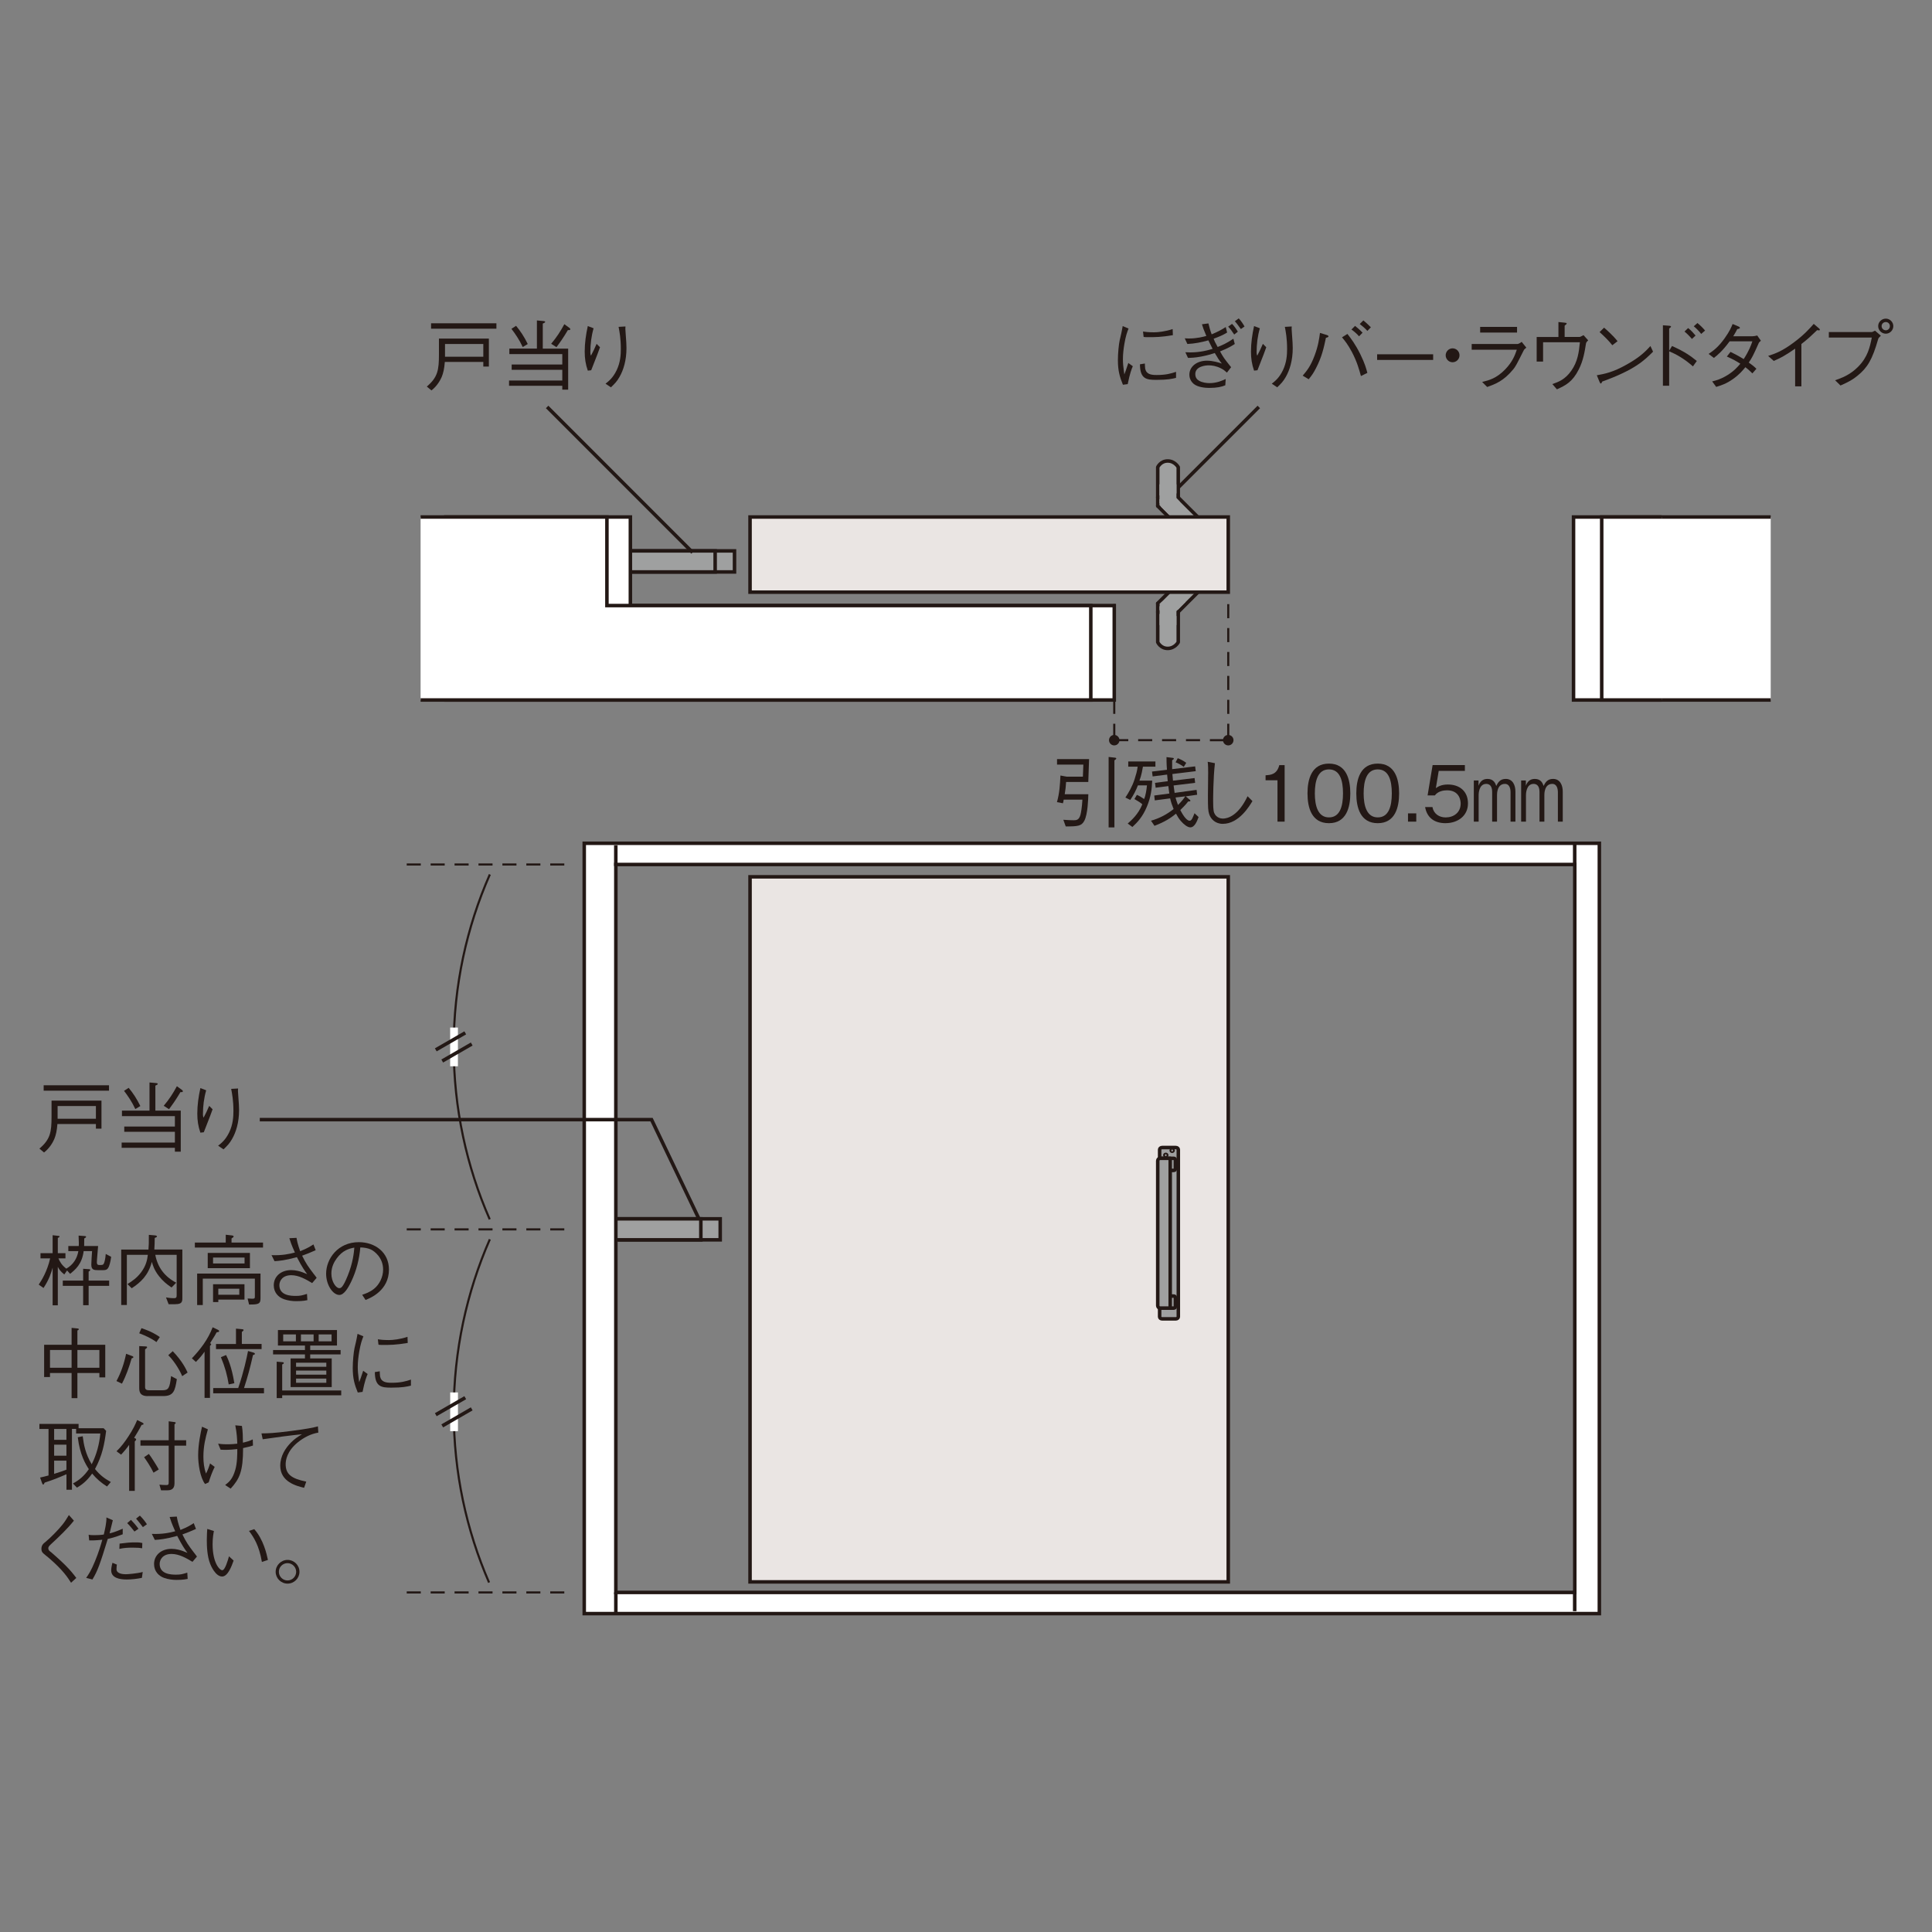<?xml version="1.0" encoding="UTF-8"?><svg id="svg" xmlns="http://www.w3.org/2000/svg" viewBox="0 0 500 500"><rect x="0" y="0" width="500" height="500" fill="#808080" stroke="none"/><defs><style>.cls-1,.cls-2,.cls-3,.cls-4,.cls-5{fill:none;stroke:#231815;}.cls-1,.cls-3,.cls-5{stroke-width:.91px;}.cls-1,.cls-5{stroke-linejoin:round;}.cls-2,.cls-4{stroke-width:.55px;}.cls-6{fill:#9fa0a0;}.cls-7{fill:#231815;}.cls-8{fill:#fff;}.cls-9{fill:#eae5e3;}.cls-4{stroke-dasharray:3.64 2.55;}.cls-5{stroke-linecap:round;}</style></defs><path class="cls-2" d="M126.74,315.56c-5.99-13.65-9.32-28.73-9.32-44.6s3.34-30.99,9.35-44.65"/><rect class="cls-6" x="152.19" y="142.57" width="37.9" height="5.45"/><rect class="cls-3" x="152.19" y="142.57" width="37.9" height="5.45"/><rect class="cls-6" x="147.18" y="142.57" width="37.9" height="5.45"/><rect class="cls-3" x="147.18" y="142.57" width="37.9" height="5.45"/><polyline class="cls-8" points="114.92 133.8 163.14 133.8 163.14 156.72 288.37 156.72 288.37 181.16 114.93 181.16"/><polyline class="cls-3" points="114.92 133.8 163.14 133.8 163.14 156.72 288.37 156.72 288.37 181.16 114.93 181.16"/><polyline class="cls-8" points="108.85 133.8 157.07 133.8 157.07 156.72 282.3 156.72 282.3 181.16 108.85 181.16"/><polyline class="cls-3" points="108.85 133.8 157.07 133.8 157.07 156.72 282.3 156.72 282.3 181.16 108.85 181.16"/><polyline class="cls-8" points="458.26 181.16 407.23 181.16 407.23 133.8 458.26 133.8"/><polyline class="cls-3" points="458.26 181.16 407.23 181.16 407.23 133.8 458.26 133.8"/><polyline class="cls-8" points="430.02 181.16 414.52 181.16 414.52 133.8 430.02 133.8"/><polyline class="cls-3" points="430.02 181.16 414.52 181.16 414.52 133.8 430.02 133.8"/><path class="cls-6" d="M299.62,158.4h5.31v7.8s-.87,1.61-2.73,1.61-2.58-1.61-2.58-1.61v-7.8Z"/><path class="cls-5" d="M299.62,158.4h5.31v7.8s-.87,1.61-2.73,1.61-2.58-1.61-2.58-1.61v-7.8Z"/><rect class="cls-6" x="300.14" y="152.11" width="9.26" height="5.31" transform="translate(-20.23 260.66) rotate(-44.97)"/><rect class="cls-5" x="300.14" y="152.11" width="9.26" height="5.31" transform="translate(-20.23 260.66) rotate(-44.97)"/><polygon class="cls-6" points="299.62 158.39 299.62 156.18 304.93 158.36 299.62 158.39"/><polygon class="cls-5" points="299.62 158.39 299.62 156.18 304.93 158.36 299.62 158.39"/><polygon class="cls-6" points="306.83 155.77 304.46 158.16 304.46 161.75 300.1 161.78 300.11 156.21 302.85 154.18 306.83 155.77"/><path class="cls-6" d="M299.62,128.71h5.31v-7.8s-.87-1.61-2.73-1.61-2.58,1.61-2.58,1.61v7.8Z"/><path class="cls-5" d="M299.62,128.71h5.31v-7.8s-.87-1.61-2.73-1.61-2.58,1.61-2.58,1.61v7.8Z"/><rect class="cls-6" x="302.11" y="127.71" width="5.31" height="9.26" transform="translate(-4.18 254.6) rotate(-45.06)"/><rect class="cls-5" x="302.11" y="127.71" width="5.31" height="9.26" transform="translate(-4.18 254.6) rotate(-45.06)"/><polygon class="cls-6" points="299.62 128.71 299.62 130.93 304.93 128.75 299.62 128.71"/><polygon class="cls-5" points="299.62 128.71 299.62 130.93 304.93 128.75 299.62 128.71"/><polygon class="cls-6" points="305.36 129.87 304.46 128.85 304.46 125.36 300.06 125.33 300.07 130.73 302.57 133.23 305.36 129.87"/><rect class="cls-9" x="194.11" y="133.8" width="123.76" height="19.45"/><rect class="cls-3" x="194.11" y="133.8" width="123.76" height="19.45"/><rect class="cls-6" x="160.36" y="315.43" width="26.03" height="5.44"/><rect class="cls-3" x="160.36" y="315.43" width="26.03" height="5.44"/><rect class="cls-6" x="155.35" y="315.43" width="26.03" height="5.44"/><rect class="cls-3" x="155.35" y="315.43" width="26.03" height="5.44"/><path class="cls-8" d="M151.2,218.24v199.36h262.71v-199.35H151.2ZM407.54,412.13h-248.17v-188.39h248.17v188.39Z"/><path class="cls-3" d="M151.2,218.24v199.36h262.71v-199.36H151.2ZM407.55,412.12h-248.17v-188.39h248.17v188.39Z"/><rect class="cls-9" x="194.11" y="226.92" width="123.76" height="182.47"/><rect class="cls-3" x="194.11" y="226.92" width="123.76" height="182.47"/><path class="cls-6" d="M304.95,340.79c0,.29-.3.53-.66.53h-3.53c-.36,0-.65-.24-.65-.53v-43.28c0-.29.29-.53.65-.53h3.53c.36,0,.66.23.66.53v43.28Z"/><path class="cls-1" d="M304.95,340.79c0,.29-.3.53-.66.53h-3.53c-.36,0-.65-.24-.65-.53v-43.28c0-.29.29-.53.65-.53h3.53c.36,0,.66.23.66.53v43.28Z"/><path class="cls-6" d="M300.27,300.16c0-.21.18-.39.39-.39h3.13c.21,0,.39.17.39.39v2.35c0,.21-.18.39-.39.39h-3.13c-.21,0-.39-.17-.39-.39v-2.35Z"/><path class="cls-1" d="M300.27,300.16c0-.21.18-.39.39-.39h3.13c.21,0,.39.17.39.39v2.35c0,.21-.18.39-.39.39h-3.13c-.21,0-.39-.17-.39-.39v-2.35Z"/><path class="cls-6" d="M300.27,335.8c0-.21.18-.38.39-.38h3.13c.21,0,.39.17.39.38v2.35c0,.21-.18.39-.39.39h-3.13c-.21,0-.39-.17-.39-.39v-2.35Z"/><path class="cls-1" d="M300.27,335.8c0-.21.18-.38.39-.38h3.13c.21,0,.39.17.39.38v2.35c0,.21-.18.39-.39.39h-3.13c-.21,0-.39-.17-.39-.39v-2.35Z"/><path class="cls-6" d="M303.11,297.74c0-.11.11-.2.24-.2s.25.09.25.2-.11.2-.25.2-.24-.09-.24-.2"/><path class="cls-1" d="M303.11,297.74c0-.11.11-.2.24-.2s.25.09.25.2-.11.2-.25.2-.24-.09-.24-.2Z"/><path class="cls-6" d="M301.46,298.96c0-.11.11-.2.24-.2.14,0,.25.09.25.2s-.11.2-.25.2c-.13,0-.24-.09-.24-.2"/><path class="cls-1" d="M301.46,298.96c0-.11.11-.2.24-.2.14,0,.25.09.25.2s-.11.2-.25.2c-.13,0-.24-.09-.24-.2Z"/><path class="cls-6" d="M303.11,339.29c0-.11.11-.2.24-.2s.25.09.25.2c0,.11-.11.2-.25.2s-.24-.08-.24-.2"/><path class="cls-6" d="M301.46,340.51c0-.11.11-.2.24-.2.14,0,.25.09.25.2s-.11.2-.25.2c-.13,0-.24-.09-.24-.2"/><path class="cls-6" d="M302.85,338.54h-2.58c-.36,0-.65-.29-.65-.65v-37.47c0-.36.29-.65.65-.65h2.58v38.77Z"/><path class="cls-1" d="M302.85,338.54h-2.58c-.36,0-.65-.29-.65-.65v-37.47c0-.36.29-.65.65-.65h2.58v38.77Z"/><line class="cls-3" x1="159.37" y1="224.13" x2="159.37" y2="218.75"/><line class="cls-3" x1="159.38" y1="417.48" x2="159.38" y2="412.1"/><line class="cls-3" x1="407.53" y1="223.65" x2="407.53" y2="218.27"/><line class="cls-3" x1="407.53" y1="416.97" x2="407.53" y2="411.58"/><rect class="cls-8" x="116.5" y="265.93" width="2.01" height="10.02"/><path class="cls-7" d="M125.08,94.87v-1.2h-9.96c-.12,1.72-.42,2.96-.8,3.87-.28.66-1.12,2.32-2.66,3.5l-1.2-1c2.82-2.4,3.14-4.23,3.14-8.33v-4.09h12.92v7.25h-1.44ZM111.56,85.06v-1.4h16.91v1.4h-16.91ZM125.08,89.03h-9.91v3.29h9.91v-3.29Z"/><path class="cls-7" d="M145.52,99.84h-13.78v-1.36h13.78v-2.78h-13.1v-1.36h13.1v-2.7h-13.7v-1.42h7.13v-7.29l1.76.16c.34.04.38.16.38.22,0,.16-.26.28-.62.44v6.47h6.57v10.62h-1.52v-.98ZM133.56,84.32c1.14,1.38,2.1,2.82,3.02,4.71l-1.3.78c-.92-1.98-1.98-3.47-2.92-4.71l1.2-.78ZM142.64,88.97c1.42-1.68,2.38-3.17,3.41-5.07l1.34.98s.2.16.2.32c0,.26-.28.24-.62.22-1.22,2.08-2.14,3.33-2.96,4.43l-1.36-.88Z"/><path class="cls-7" d="M153.62,84.96c-.58,2.02-.84,4.11-.84,6.21,0,.42.04.56.16.88.52-.94.98-1.96,1.46-3.06l.88.88c-.42,1.22-.62,1.7-2.28,5.95l-.88.1c-.58-1.66-.8-3.18-.8-4.93,0-2.22.32-4.43.8-6.61l1.5.58ZM161.87,84.5c-.04.48-.04.7.02,1.38.2,2.82.24,3.24.24,4.19,0,3.2-.78,5.71-1.82,7.51-.66,1.16-1.24,1.74-2.2,2.66l-1.4-.94c.84-.66,1.92-1.5,2.88-3.49.96-2,1.08-3.99,1.08-5.49,0-2.74-.34-4.47-.58-5.73l1.78-.1Z"/><path class="cls-7" d="M24.82,292.09v-1.2h-9.96c-.12,1.72-.42,2.96-.8,3.87-.28.66-1.12,2.32-2.66,3.5l-1.2-1c2.82-2.4,3.14-4.23,3.14-8.33v-4.09h12.92v7.25h-1.44ZM11.3,282.27v-1.4h16.91v1.4H11.3ZM24.82,286.24h-9.91v3.29h9.91v-3.29Z"/><path class="cls-7" d="M45.26,297.05h-13.78v-1.36h13.78v-2.78h-13.1v-1.36h13.1v-2.7h-13.7v-1.42h7.13v-7.29l1.76.16c.34.04.38.16.38.22,0,.16-.26.28-.62.44v6.47h6.57v10.62h-1.52v-.98ZM33.3,281.53c1.14,1.38,2.1,2.82,3.02,4.71l-1.3.78c-.92-1.98-1.98-3.47-2.92-4.71l1.2-.78ZM42.37,286.18c1.42-1.68,2.38-3.17,3.41-5.07l1.34.98s.2.16.2.32c0,.26-.28.24-.62.22-1.22,2.08-2.14,3.33-2.96,4.43l-1.36-.88Z"/><path class="cls-7" d="M53.36,282.17c-.58,2.02-.84,4.11-.84,6.21,0,.42.04.56.16.88.52-.94.98-1.96,1.46-3.06l.88.88c-.42,1.22-.62,1.7-2.28,5.95l-.88.1c-.58-1.66-.8-3.18-.8-4.93,0-2.22.32-4.43.8-6.61l1.5.58ZM61.61,281.71c-.04.48-.04.7.02,1.38.2,2.82.24,3.24.24,4.19,0,3.2-.78,5.71-1.82,7.51-.66,1.16-1.24,1.74-2.2,2.66l-1.4-.94c.84-.66,1.92-1.5,2.88-3.49.96-2,1.08-3.99,1.08-5.49,0-2.74-.34-4.47-.58-5.73l1.78-.1Z"/><path class="cls-7" d="M28.07,328c-.34.72-.94.72-1.58.72h-1.12c-1.06,0-1.74-.1-1.74-1.44,0-.66.14-2.7.2-3.5h-2.18c-.42,3.42-2.22,4.85-3.51,5.89l-.78-.88-.72,1.04c-1.02-.82-1.36-1.36-1.68-1.98v9.96h-1.34v-9.75c-.36,1.3-.88,3.04-2.36,5.27l-1.24-.88c.78-1.16,2.18-3.39,2.96-6.79h-2.5v-1.34h3.14v-4.65l1.42.16c.26.02.38.06.38.18,0,.18-.34.32-.46.36v3.95h1.98v1.34h-1.82c.36.86.84,1.74,2.04,2.66,1.74-.98,2.78-2.56,3.12-4.53h-2.6v-1.32h2.7c0-.24.04-.5.02-.86,0-.3-.06-1.58-.06-1.84l1.58.12c.14.02.36.02.36.18,0,.22-.38.38-.48.44,0,.92,0,1.14-.02,1.96h3.61c-.04.66-.32,3.57-.32,4.15,0,.48.08.76.64.76h.34c.5,0,.68-.08.82-.38.14-.24.4-1.12.5-2.48l1.4.74c-.18,1.44-.5,2.36-.7,2.76ZM22.94,332.78v5.01h-1.42v-5.01h-5.27v-1.36h5.27v-3.06l1.5.1c.08,0,.34.02.34.18,0,.2-.28.36-.42.44v2.34h5.31v1.36h-5.31Z"/><path class="cls-7" d="M45.4,337.53h-1.76l-.68-1.76c.42.08,1.24.2,2.06.2.7,0,.7-.3.7-.98v-10.24h-5.53c.62,3.29,2.46,5.67,5.41,7.21l-1.2,1.24c-1.2-.78-2.3-1.72-3.2-2.86-1.34-1.68-1.7-3.06-1.9-3.77-.94,3.53-2.9,5.31-5.21,6.83l-1.1-1.08c1.22-.78,2.36-1.52,3.51-3.02,1.32-1.76,1.6-3.26,1.76-4.55h-5.43v12.98h-1.46v-14.34h7.05c.08-.98.12-1.86.1-3.81l1.6.14c.4.04.5.18.5.28,0,.16-.24.26-.58.38,0,1.24-.04,1.92-.1,3h7.25v12.54c0,.96-.1,1.6-1.78,1.6Z"/><path class="cls-7" d="M50.43,322.87v-1.3h7.99v-2.02l1.62.18c.12.02.42.06.42.26,0,.18-.14.26-.54.52v1.06h8.15v1.3h-17.65ZM66.82,337.37c-.48.22-1.12.24-2.36.24l-.38-1.56c.46.02,1.02.06,1.24.06.64,0,.64-.14.64-.78v-4.43h-13.48v6.85h-1.46v-8.15h16.4v6.13c0,.76,0,1.36-.6,1.64ZM53.76,328.2v-3.95h10.92v3.95h-10.92ZM63.29,325.45h-8.15v1.54h8.15v-1.54ZM56.5,336.33v.64h-1.36v-4.61h8.13v3.97h-6.77ZM61.93,333.52h-5.43v1.56h5.43v-1.56Z"/><path class="cls-7" d="M76.74,320.36c.12.72.26,1.5.94,3.45,1.9-.76,2.7-1.28,3.44-1.76l.58,1.5c-1.64.72-2.22.96-3.51,1.42,1.04,2.12,1.64,2.92,2.86,4.53.64.84.72.92.9,1.2l-1.16,1.36c-1.54-.92-3.43-2.04-5.41-2.04-2.3,0-3.08,1.5-3.08,2.58,0,2.7,3.02,2.78,4.23,2.78s1.62-.12,2.92-.52l.1,1.62c-1.14.26-2.5.26-2.92.26-.9,0-2.04-.12-3.18-.52-1.36-.48-2.6-1.68-2.6-3.59,0-2.22,1.78-3.93,4.53-3.93,1.14,0,2.28.32,2.96.58.78.32.8.32,1.16.46-.5-.66-1.34-1.8-2.66-4.39-3.08.84-4.53.96-5.79,1.04l-.78-1.56c2.76.12,4.69-.32,6.05-.68-.9-1.98-1.22-3-1.44-3.7l1.86-.1Z"/><path class="cls-7" d="M93.73,335.09c.76-.26,1.94-.64,3.06-1.54,1.36-1.08,2.36-3,2.36-4.99,0-3.08-2.24-4.75-3.16-5.19-.74-.34-1.72-.52-2.74-.54-.26,3.02-1,6.01-2.32,8.77-.84,1.78-1.92,3.53-3.1,3.53-1.68,0-3.43-2.58-3.43-5.49,0-3.85,3.03-8.17,8.47-8.17,4.21,0,7.79,2.64,7.79,7.09,0,5.45-4.85,7.39-6.05,7.87l-.88-1.34ZM87.14,325.67c-.64.88-1.38,2.18-1.38,3.93,0,2.14,1.22,3.77,2.02,3.77.42,0,.9,0,2.2-3.2,1.38-3.39,1.62-6.07,1.72-7.29-1.42.26-3.04.72-4.57,2.8Z"/><path class="cls-7" d="M25.72,356.47v-1.14h-5.69v6.51h-1.5v-6.51h-5.59v1.04h-1.52v-8.35h7.11v-4.37l1.4.14c.26.02.46.04.46.22,0,.14-.16.24-.36.32v3.69h7.21v8.45h-1.52ZM18.53,349.38h-5.59v4.59h5.59v-4.59ZM25.72,349.38h-5.69v4.59h5.69v-4.59Z"/><path class="cls-7" d="M30.14,357.41c1.12-2.06,1.96-4.45,2.5-7.05l1.66.62c.06.04.22.1.22.24,0,.16-.14.22-.46.34-.64,2.24-1.42,4.47-2.5,6.53l-1.42-.68ZM36.61,343.73c2.56.84,3.93,1.72,4.75,2.3l-.88,1.3c-1.34-1-2.88-1.68-4.45-2.28l.58-1.32ZM38.23,361.31c-2.2,0-2.2-1.36-2.2-2.28v-10.66l1.64.08c.18,0,.4.02.4.2,0,.16-.14.28-.52.56v9.79c0,.6.38.8,1.04.8h3.4c1.68,0,1.92-.56,2.28-3.67l1.5.78c-.48,3.1-.86,4.39-3.55,4.39h-4.01ZM44.7,349.68c2.46,2.54,3.49,4.73,3.85,5.53l-1.4.94c-.44-1.12-1.8-3.63-3.6-5.43l1.16-1.04Z"/><path class="cls-7" d="M56.06,344.81c-.22.44-.5.94-1.66,2.76.22.28.26.32.26.4,0,.04-.2.22-.32.34v13.46h-1.4v-11.96c-.52.74-1.06,1.46-2.24,2.66l-1.04-.94c2.1-2.2,4.19-4.87,5.37-8.03l1.32.62c.22.1.36.22.36.38,0,.22-.2.24-.64.3ZM55.18,360.59v-1.36h6.47c1.5-4.43,2.16-7.69,2.54-9.59l1.32.38c.2.06.46.14.46.34,0,.16-.12.22-.5.34-.72,3.24-1.4,5.73-2.32,8.53h5.17v1.36h-13.14ZM55.9,349.16v-1.34h5.17v-3.97l1.58.14c.06,0,.4.04.4.22,0,.14-.28.36-.46.5v3.1h5.11v1.34h-11.8ZM59.19,358.29c-.38-2.34-.94-4.47-2.02-7.05l1.34-.56c.4.8,1.44,2.92,2.14,7.29l-1.46.32Z"/><path class="cls-7" d="M80.28,350.52v1.04h5.57v7.41h-10.64v-7.41h3.71v-1.04h-8.25v-1.14h8.25v-1.16h-6.99v-4.01h15.28v4.01h-6.93v1.16h7.87v1.14h-7.87ZM73.03,361.11v.72h-1.42v-9.43l1.46.12c.12,0,.38.02.38.22s-.28.32-.42.38v6.73h15.28v1.26h-15.28ZM76.58,345.35h-3.29v1.78h3.29v-1.78ZM84.45,352.66h-7.83v1.06h7.83v-1.06ZM84.45,354.7h-7.83v1.06h7.83v-1.06ZM84.45,356.77h-7.83v1.1h7.83v-1.1ZM81.16,345.35h-3.28v1.78h3.28v-1.78ZM85.81,345.35h-3.34v1.78h3.34v-1.78Z"/><path class="cls-7" d="M94.05,345.83c-.36.92-.72,1.86-1.08,3.97-.22,1.3-.38,2.64-.38,3.97,0,1.1.1,1.96.22,2.86.08.6.1.68.14,1.08.26-.64.42-1.08,1.04-2.96l1.16.84c-.3.68-.76,1.84-1.32,4.63l-1.24.16c-.84-2.04-1.3-3.67-1.3-6.35,0-1.7.22-4.07.46-5.15.44-1.86.48-2.06.56-2.5.16-.86.18-.96.22-1.18l1.52.64ZM98.28,354.9c0,.2.04,1.14.08,1.32.32,1.48,1.56,1.64,3,1.64,2.38,0,3.67-.38,4.99-.82v1.56c-1.06.26-2.18.52-5.07.52-2.54,0-4.25-.18-4.27-4.03l1.26-.2ZM97.79,346.61c.52.08,1.34.2,2.86.2.98,0,2.94-.2,4.81-.84l.06,1.58c-3.06.52-4.53.52-6.57.52-.52,0-.72-.02-1-.06l-.16-1.4Z"/><path class="cls-7" d="M10.36,382.39c.8-.18,1.26-.28,2.2-.54v-12.04h-2.36v-1.3h10.14v1.12h6.49l.64.68c-.44,3.4-.98,6.35-2.88,9.87,1.3,1.62,2.56,2.52,4.09,3.36l-.98,1.16c-1.46-.9-2.76-2.02-3.85-3.34-1.5,2.12-2.94,3.06-3.93,3.64l-1.04-1.08c1.6-.86,2.92-1.94,4.11-3.71-.84-1.28-2.32-3.71-2.86-8.25l1.28-.26c.26,2.14.7,4.55,2.32,7.25,1.26-2.48,1.98-5.21,2.24-7.97h-6.27v-1.18h-1.08v15.74h-1.42v-4.01c-2.22.96-3.22,1.38-5.63,2.16-.16.3-.26.52-.38.52-.14,0-.22-.2-.3-.38l-.52-1.46ZM17.19,369.81h-3.18v2.82h3.18v-2.82ZM17.19,373.88h-3.18v2.86h3.18v-2.86ZM14.01,381.43c1.54-.46,2.3-.74,3.18-1.08v-2.34h-3.18v3.43Z"/><path class="cls-7" d="M30.14,375.6c1.2-1.14,2.2-2.48,3.1-3.87,1.2-1.8,1.84-3.22,2.26-4.23l1.36.68c.1.06.3.18.3.32,0,.2-.3.24-.52.28-.34.7-1.54,2.76-1.92,3.32.24.1.52.24.52.44,0,.14-.12.28-.36.5v12.8h-1.46v-11.92c-.54.82-1.48,1.92-2.08,2.54l-1.2-.88ZM45.16,383.91c0,1.66-1.16,1.78-1.88,1.78h-1.6l-.42-1.46c.58.06,1.18.1,1.78.1.46,0,.62-.1.62-.68v-9.51h-7.31v-1.4h7.31v-4.91l1.5.2c.2.02.32.12.32.2,0,.14-.22.32-.32.38v4.13h3.02v1.4h-3.02v9.77ZM38.53,376.28c.6.76,2.12,3.18,2.56,4.01l-1.36.84c-.76-1.6-1.88-3.22-2.44-4.01l1.24-.84Z"/><path class="cls-7" d="M53.06,384.05c-1.28-1.7-1.78-5.19-1.78-7.39,0-2.92.66-5.91,1-7.43l1.52.68c-.62,2.2-1.16,4.35-1.16,7.05,0,1.48.16,2.98.68,4.39.44-.84.78-1.74,1.04-2.62l1.2.9c-.64,1.28-1.12,2.64-1.56,4.01l-.94.42ZM62.61,369.03c.24,1.42.24,2.88.26,4.33,1.04-.24,1.74-.44,2.54-.84l.06,1.58c-.68.24-.92.3-2.56.66,0,6.07-.92,7.97-3.22,10.5l-1.42-.94c1.06-.82,1.92-1.52,2.62-3.93.52-1.78.52-4.01.52-5.37-.84.1-1.96.2-3.24.2-.34,0-.54,0-1.08-.04l-.64-1.56c.4.06,1.06.16,2.4.16,1.16,0,2-.1,2.56-.16-.04-1-.1-2.74-.52-4.75l1.72.16Z"/><path class="cls-7" d="M67.68,370.96c1.8-.02,3.1-.04,7.61-.62,4.47-.58,5.57-.84,6.99-1.2l.1,1.62c-1.94.32-3.75,1.26-5.29,2.5-2.82,2.28-3.16,4.63-3.16,5.67,0,2.56,1.44,3.73,5.33,4.51l-.56,1.6c-1.94-.46-6.17-1.52-6.17-5.71,0-2.56,1.4-4.63,2.8-6.03.92-.92,1.68-1.42,2.82-2.12-2.94.28-6.83.82-10.16,1.3l-.32-1.52Z"/><path class="cls-7" d="M19.13,393.54c-1.78,2.22-3.67,3.99-6.01,6.17-.5.46-.62.68-.62,1,0,.46.3.7.78,1.04.16.14,2.46,2.14,3.63,3.33,1.46,1.46,2.18,2.42,2.84,3.29l-1.36,1.24c-.88-1.38-2.14-3.33-5.79-6.45-.22-.18-1.2-.96-1.38-1.14-.3-.26-.5-.6-.5-1.16,0-.98.5-1.38,1.06-1.82,1.32-1.08,3.34-3.16,4.31-4.37.7-.86,1.1-1.52,1.74-2.58l1.3,1.46Z"/><path class="cls-7" d="M22.96,397.2c.36.06.62.1,1.38.1.82,0,1.72-.04,2.52-.16.32-1.36.74-3.18.68-4.43l1.66.72c-.14.54-.72,2.9-.84,3.4.54-.12,1.24-.26,3.4-1.2v1.44c-2.06.8-3.14,1.04-3.87,1.2-2,6.51-2.62,8.29-3.97,10.5l-1.62-.42c.66-.94,1.28-1.84,2.28-4.29.96-2.32,1.48-4.11,1.9-5.57-2.14.2-2.76.18-3.4.16l-.14-1.46ZM30.25,404.91c-.04.22-.1.64-.1,1.2,0,1.22,1.8,1.3,2.4,1.3.44,0,2.82-.16,4.39-.58l-.22,1.52c-1.3.26-2.62.42-3.95.42-1.9,0-3.99-.44-3.99-2.36,0-.42.08-1.04.32-1.96l1.14.46ZM30.94,399.49c2.1-.26,2.6-.32,4.13-.32,1.04,0,1.28.06,1.76.16l-.04,1.36c-.64-.1-1.04-.16-2.44-.16s-2.22.06-3.46.32l.06-1.36ZM33.9,393.34c.68.7,1.32,1.44,1.94,2.3l-1.04.72c-.32-.4-1.22-1.56-1.88-2.18l.98-.84ZM36.2,392.24c.8.78,1.4,1.58,1.82,2.24l-1.04.74c-.14-.18-1.14-1.52-1.76-2.2l.98-.78Z"/><path class="cls-7" d="M45.76,392.5c.12.72.26,1.5.94,3.45,1.9-.76,2.7-1.28,3.44-1.76l.58,1.5c-1.64.72-2.22.96-3.51,1.42,1.04,2.12,1.64,2.92,2.86,4.53.64.84.72.92.9,1.2l-1.16,1.36c-1.54-.92-3.43-2.04-5.41-2.04-2.3,0-3.08,1.5-3.08,2.58,0,2.7,3.02,2.78,4.23,2.78s1.62-.12,2.92-.52l.1,1.62c-1.14.26-2.5.26-2.92.26-.9,0-2.04-.12-3.18-.52-1.36-.48-2.6-1.68-2.6-3.59,0-2.22,1.78-3.93,4.53-3.93,1.14,0,2.28.32,2.96.58.78.32.8.32,1.16.46-.5-.66-1.34-1.8-2.66-4.39-3.08.84-4.53.96-5.79,1.04l-.78-1.56c2.76.12,4.69-.32,6.05-.68-.9-1.98-1.22-3-1.44-3.7l1.86-.1Z"/><path class="cls-7" d="M55.36,396.22c-.1.54-.34,1.7-.34,3.4,0,4.89,1.82,6.75,2.5,6.75.72,0,1.44-2.52,1.74-3.6l1.2,1.1c-.46,1.3-1.46,4.13-2.98,4.13-1.78,0-3-3.04-3.08-3.26-.8-1.98-.88-4.63-.88-6.17,0-1.38.08-2.32.12-2.88l1.72.54ZM65.8,395.74c2.36,2.68,3.2,6.33,3.54,7.97l-1.56.52c-.74-4.33-2.14-6.43-3.34-8.03l1.36-.46Z"/><path class="cls-7" d="M77.5,406.78c0,1.68-1.38,3.06-3.08,3.06s-3.08-1.38-3.08-3.06,1.4-3.08,3.08-3.08,3.08,1.36,3.08,3.08ZM72.17,406.78c0,1.22,1,2.24,2.24,2.24s2.24-1.02,2.24-2.24-1.02-2.24-2.24-2.24-2.24.98-2.24,2.24Z"/><path class="cls-7" d="M292.07,85.02c-.36.92-.72,1.86-1.08,3.97-.22,1.3-.38,2.64-.38,3.97,0,1.1.1,1.96.22,2.86.08.6.1.68.14,1.08.26-.64.42-1.08,1.04-2.96l1.16.84c-.3.68-.76,1.84-1.32,4.63l-1.24.16c-.84-2.04-1.3-3.67-1.3-6.35,0-1.7.22-4.07.46-5.15.44-1.86.48-2.06.56-2.5.16-.86.18-.96.22-1.18l1.52.64ZM296.29,94.09c0,.2.04,1.14.08,1.32.32,1.48,1.56,1.64,3,1.64,2.38,0,3.67-.38,4.99-.82v1.56c-1.06.26-2.18.52-5.07.52-2.54,0-4.25-.18-4.27-4.03l1.26-.2ZM295.81,85.8c.52.08,1.34.2,2.86.2.98,0,2.94-.2,4.81-.84l.06,1.58c-3.06.52-4.53.52-6.57.52-.52,0-.72-.02-1-.06l-.16-1.4Z"/><path class="cls-7" d="M312.74,83.7c.26,1.06.46,1.82.84,2.82,1.5-.62,2.44-1.1,3.64-1.88l.36,1.42c-1.08.66-2.02,1.06-3.49,1.6.18.5.3.82,1.04,2.14,1.16-.46,2.22-.9,4.07-2.14l.36,1.36c-.64.42-1.58,1.04-3.81,1.92.88,1.58.94,1.68,2.86,4.09l-1.08,1.4c-.58-.52-.9-.78-1.58-1.12-1.24-.62-2.34-.76-3.14-.76-.74,0-3.47.22-3.47,2.26,0,.96.5,1.44.98,1.72.84.5,2,.62,2.7.62,1.9,0,3.36-.68,4.19-1.06l-.1,1.62c-.96.4-2.12.68-4.19.68-.96,0-2.94-.16-3.99-1.04-.42-.36-1.12-1.14-1.12-2.38,0-2.16,2-3.63,4.55-3.63,1.54,0,3.04.48,3.85.74-.66-.76-1.1-1.48-1.82-2.72-.88.28-1.94.62-3.55.92-1.62.3-2.54.32-3.39.34l-.68-1.46c.62.02.98.04,1.3.04,2.68,0,4.75-.62,5.75-.92-.22-.42-.8-1.6-1.1-2.2-1.76.5-3.59.86-5.43.94l-.68-1.46c.6.04.82.04,1.06.04,2.12,0,3.75-.44,4.53-.66-.66-1.52-.94-2.32-1.14-3.02l1.66-.22ZM318.85,83.82c.56.54,1.14,1.4,1.5,2.02l-.94.74c-.56-.86-.98-1.46-1.56-2.04l1-.72ZM320.58,82.4c.6.6,1.2,1.54,1.5,2.1l-.94.66c-1.12-1.54-1.2-1.62-1.56-2.02l1-.74Z"/><path class="cls-7" d="M326.05,84.96c-.58,2.02-.84,4.11-.84,6.21,0,.42.04.56.16.88.52-.94.98-1.96,1.46-3.06l.88.88c-.42,1.22-.62,1.7-2.28,5.95l-.88.1c-.58-1.66-.8-3.18-.8-4.93,0-2.22.32-4.43.8-6.61l1.5.58ZM334.3,84.5c-.04.48-.04.7.02,1.38.2,2.82.24,3.24.24,4.19,0,3.2-.78,5.71-1.82,7.51-.66,1.16-1.24,1.74-2.2,2.66l-1.4-.94c.84-.66,1.92-1.5,2.88-3.49.96-2,1.08-3.99,1.08-5.49,0-2.74-.34-4.47-.58-5.73l1.78-.1Z"/><path class="cls-7" d="M337.13,97.22c1-1.16,2.04-2.38,3.08-5.19.94-2.48,1.2-4.37,1.4-5.87l1.72.52c.14.04.48.16.48.36,0,.22-.32.3-.66.38-.56,2.68-1.08,4.99-2.58,7.87-.64,1.26-1.06,1.84-1.88,2.86l-1.56-.94ZM348.71,86.42c.98,1.26,2.04,2.64,3.34,5.25,1.18,2.4,1.54,3.75,1.82,4.83l-1.66.82c-.48-1.72-.98-3.61-2.32-6.19-1.12-2.12-1.96-3.08-2.58-3.83l1.4-.88ZM351.73,87.04c-.66-.78-1.62-1.52-1.98-1.76l.94-.94c.18.14,1.24,1,1.94,1.76l-.9.94ZM353.88,85.64c-.64-.74-1.56-1.46-1.98-1.78l.94-.94c.6.5,1.34,1.16,1.94,1.78l-.9.94Z"/><path class="cls-7" d="M356.4,93.15v-1.46h14.5v1.46h-14.5Z"/><path class="cls-7" d="M377.72,91.95c0,1-.82,1.8-1.8,1.8s-1.78-.82-1.78-1.8.8-1.8,1.78-1.8,1.8.78,1.8,1.8Z"/><path class="cls-7" d="M380.87,90.49v-1.46h11.84c.18,0,.7-.22,1.1-.56l1.2,1.5c-.48.4-.56.48-.68.72-1.88,3.73-2.1,4.15-2.7,4.89-2.52,3.04-4.57,3.79-6.75,4.57l-1.3-1.3c1.8-.44,3.69-.92,5.95-3.24,1.96-2.02,2.58-3.81,3.02-5.11h-11.68ZM392.61,86.06h-9.55v-1.46h9.55v1.46Z"/><path class="cls-7" d="M403.31,83.34l1.58.16c.38.04.56.06.56.24,0,.12-.06.16-.52.54v2.92h3.91c.08,0,.24-.08.98-.46l1.2,1.34c-.48.48-.5.58-.56.78-.34,2.14-.7,4.43-1.86,6.73-1.64,3.27-3.43,4.15-5.67,5.17l-1.18-1.36c1.64-.58,3.33-1.2,4.93-3.5,1.62-2.32,1.94-4.69,2.2-7.33h-9.53v5.01h-1.66v-6.37h5.63v-3.87Z"/><path class="cls-7" d="M427.81,91.01c-2.24,2.24-4.69,4.69-13.14,7.73-.02.04-.24.52-.36.52-.16,0-.26-.24-.38-.5l-.68-1.64c1.98-.36,4.17-.74,7.85-2.84,3.49-1.96,4.89-3.49,6.03-4.73l.68,1.46ZM417.27,89.35c-.98-1.24-2.12-2.34-3.3-3.41l1.16-1.14c.62.52,2.32,2.02,3.49,3.5l-1.34,1.04Z"/><path class="cls-7" d="M432.72,89.55c3.33,1.48,4.79,2.56,6.41,3.87l-1,1.4c-2.26-2-4.25-3.1-6.15-3.91v8.91h-1.62v-15.64l1.58.12c.14,0,.52.04.52.26,0,.1-.32.34-.48.46v5.73l.74-1.2ZM437.87,87.72c-.56-.68-1.4-1.5-1.92-1.92l.94-.9c.78.6,1.58,1.52,1.92,1.94l-.94.88ZM440.27,86.42c-.52-.7-1.38-1.54-1.92-1.98l.94-.84c.68.52,1.48,1.34,1.98,1.94l-1,.88Z"/><path class="cls-7" d="M455.72,88.18c-.36.3-.4.36-.52.52-1.48,3.33-1.76,3.85-2.62,5.13.7.48,1.34.98,1.98,1.6l-1.04,1.2c-.86-.84-1.28-1.2-1.82-1.6-.7.86-1.58,1.92-3.2,3.06-1.76,1.26-3.13,1.66-4.35,2.04l-1.04-1.42c1.04-.26,2.28-.58,3.97-1.64,1.68-1.04,2.56-2.06,3.32-2.94-1.06-.68-1.88-1.14-3.49-1.86l.94-1.2c1.86.9,2.86,1.52,3.42,1.86,1.38-2.14,1.9-3.57,2.24-4.59h-5.89c-1.88,2.56-3.16,3.59-4.07,4.29l-1.36-1.04c1.26-.86,2.46-1.7,4.15-4.05,1.34-1.86,1.78-3,2.06-3.69l1.56.66c.24.1.32.26.32.34,0,.22-.5.3-.68.32-.28.58-.36.7-1.04,1.86h4.91c.34,0,.96-.1,1.3-.2l.94,1.34Z"/><path class="cls-7" d="M464.58,99.98v-9.75c-2.34,1.64-3.79,2.44-5.53,3.18l-1.46-1.3c1.76-.58,3.5-1.14,6.59-3.44,2.78-2.06,4.17-3.67,5.21-4.85l1.36,1.16c.08.04.22.2.22.36,0,.08-.02.16-.24.16-.14,0-.22-.02-.46-.06-1.68,1.6-2.24,2.16-4.07,3.59v10.96h-1.62Z"/><path class="cls-7" d="M473.3,87.36v-1.42h11.06c.16,0,.48-.14.9-.36l1.5,1.3c-.5.5-.56.54-.68.84-1.54,5.41-2.8,7.43-5.35,9.51-1.22,1-2.16,1.54-4.41,2.54l-1.4-1.36c1.66-.58,3.79-1.32,5.91-3.44,2.58-2.58,3.1-5.19,3.59-7.61h-11.12ZM486.07,84.4c0-1.1.94-1.94,1.98-1.94s1.94.88,1.94,1.94-.88,1.96-1.94,1.96-1.98-.88-1.98-1.96ZM489.1,84.4c0-.62-.48-1.06-1.06-1.06-.54,0-1.08.42-1.08,1.06,0,.58.46,1.08,1.1,1.08.58,0,1.04-.48,1.04-1.08Z"/><line class="cls-3" x1="179.24" y1="142.97" x2="141.6" y2="105.32"/><line class="cls-3" x1="304.93" y1="126.17" x2="325.78" y2="105.32"/><line class="cls-4" x1="146.04" y1="223.73" x2="104.74" y2="223.73"/><line class="cls-4" x1="146.04" y1="412.12" x2="104.74" y2="412.12"/><line class="cls-4" x1="146.04" y1="318.16" x2="104.74" y2="318.16"/><polyline class="cls-3" points="180.95 315.57 168.62 289.76 67.23 289.76"/><line class="cls-8" x1="112.78" y1="271.7" x2="120.41" y2="267.3"/><line class="cls-3" x1="112.78" y1="271.7" x2="120.41" y2="267.3"/><line class="cls-8" x1="122.08" y1="270.19" x2="114.45" y2="274.59"/><line class="cls-3" x1="122.08" y1="270.19" x2="114.45" y2="274.59"/><path class="cls-2" d="M126.57,409.56c-5.88-13.54-9.14-28.49-9.14-44.2s3.34-30.97,9.34-44.63"/><rect class="cls-8" x="116.51" y="360.36" width="2.01" height="10.02"/><line class="cls-8" x1="112.78" y1="366.12" x2="120.41" y2="361.72"/><line class="cls-3" x1="112.78" y1="366.12" x2="120.41" y2="361.72"/><line class="cls-8" x1="122.08" y1="364.61" x2="114.45" y2="369.02"/><line class="cls-3" x1="122.08" y1="364.61" x2="114.45" y2="369.02"/><path class="cls-7" d="M281.66,202.37h-5.75c-.06,1.18-.18,2.02-.36,3.18h6.11c-.04,1.34-.14,5.11-1.02,6.83-.72,1.4-1.68,1.5-4.83,1.5l-.62-1.72c1.08.08,2.18.12,2.62.12.78,0,1.44-.04,1.82-1.44.14-.52.38-1.86.5-3.89h-4.85c-.04.38-.1.64-.2.94l-1.54-.3c.66-2.38.78-4.35.9-6.89l1.58.3h4.23l.12-3.12h-6.81v-1.42h8.29l-.2,5.91ZM288.41,196.78v17.35h-1.5v-18.23l1.62.18c.1.02.36.04.36.22,0,.14-.18.26-.48.48Z"/><path class="cls-7" d="M291.86,213.12c.9-.78,2.74-2.38,3.77-4.97-.38-.36-.96-.74-2.04-1.36l.64-1.08c.64.28,1.16.58,1.86,1.08.42-.92.64-2.48.74-3.54h-2.34c-.46,1.24-1.2,2.64-1.98,3.77l-1.26-.62c.84-1.28,1.74-2.76,2.38-4.73.34-1.06.66-2.14.8-3.26h-2.44v-1.34h7.03v1.34h-3.23c-.1.58-.36,2.22-.9,3.61h3.3c-.1,2.16-.32,4.23-1.38,6.75-1.1,2.62-2.4,4.01-3.75,5.25l-1.2-.88ZM310.19,211.46c-.38,1-.98,2.66-2.14,2.66-.7,0-1.68-.74-2.46-1.66-.54-.62-.84-1.16-1.24-1.88-1.3,1.06-2.82,2.1-5.57,3.14l-.9-1.32c2.16-.62,4.03-1.58,5.85-3.02-.42-1.02-.66-1.74-.9-2.76l-3.97.52-.14-1.26,3.91-.52c-.04-.26-.18-1.12-.26-1.92l-3.29.42-.16-1.26,3.29-.42c-.02-.26-.14-1.46-.16-1.72l-3.75.48-.16-1.26,3.87-.46c-.12-1.5-.12-2.7-.12-3.28l1.62.2c.12.02.28.04.28.18,0,.16-.22.3-.44.44v2.3l5.95-.72.16,1.24-6.05.74c.02.26.12,1.46.16,1.72l5.59-.68.14,1.24-5.57.68c.12,1.02.14,1.14.26,1.92l5.69-.78.14,1.26-2.96.42,1.1.92c.08.08.12.14.12.2,0,.14-.12.2-.58.2-.66.9-1.64,1.82-2.04,2.22.4.76,1.48,2.76,2.4,2.76.4,0,.6-.38.76-.7.2-.42.44-1.04.52-1.24l1.06,1ZM304.8,196.22c.6.24,1.44.62,2.2,1.2l-.64,1.04c-.78-.56-1.5-.94-2.12-1.18l.56-1.06ZM304.24,206.39c.06.3.22.88.62,1.94,1.02-1,1.48-1.62,1.88-2.24l-2.5.3Z"/><path class="cls-7" d="M314.42,197.52c-.46,4.07-.46,9.31-.46,9.77,0,2.46.18,2.88.3,3.14.52,1.2,1.68,1.42,2.2,1.42,1.28,0,4.01-.74,6.41-5.79l1.26,1.26c-.72,1.2-3.47,5.89-7.67,5.89-1.98,0-3.14-1.3-3.53-2.52-.28-.9-.32-1.56-.32-4.85,0-.94.06-5.03.06-5.87,0-.9,0-1.92-.12-2.82l1.86.36Z"/><path class="cls-7" d="M330.61,212.64v-10.7h-3.08v-1.3c1.3-.08,2.92-.18,3.55-2.62h1.38v14.62h-1.84Z"/><path class="cls-7" d="M343.93,213.04c-4.49,0-5.55-4.03-5.55-7.71s1.06-7.71,5.55-7.71,5.53,4.07,5.53,7.71-1.04,7.71-5.53,7.71ZM343.93,199.12c-2.86,0-3.65,2.92-3.65,6.21s.84,6.21,3.65,6.21,3.64-2.8,3.64-6.21-.82-6.21-3.64-6.21Z"/><path class="cls-7" d="M356.56,213.04c-4.49,0-5.55-4.03-5.55-7.71s1.06-7.71,5.55-7.71,5.53,4.07,5.53,7.71-1.04,7.71-5.53,7.71ZM356.56,199.12c-2.86,0-3.65,2.92-3.65,6.21s.84,6.21,3.65,6.21,3.64-2.8,3.64-6.21-.82-6.21-3.64-6.21Z"/><path class="cls-7" d="M364.39,212.64v-2.14h2.14v2.14h-2.14Z"/><path class="cls-7" d="M374.13,213.04c-3.17,0-4.87-1.66-5.31-4.17h1.9c.3,1.74,1.74,2.68,3.41,2.68,2.06,0,3.89-1.24,3.89-3.59,0-.68-.24-3.43-3.54-3.43-.9,0-2.32.22-3.14,1.32h-1.88l1.3-7.85h8.35v1.5h-6.77l-.74,4.47c.52-.36,1.36-.94,3.12-.94,2.98,0,5.19,1.7,5.19,4.91s-2.66,5.09-5.77,5.09Z"/><path class="cls-7" d="M390.93,212.64v-7.59c0-.86-.23-2.18-1.46-2.18-2.04,0-2.04,2.56-2.04,2.82v6.95h-1.26v-7.71c0-1.78-.93-2.06-1.53-2.06-1.94,0-1.97,2.64-1.97,2.86v6.91h-1.25v-10.66h1.22v1.38c.33-.92.96-1.78,2.31-1.78,1.62,0,2.06,1.16,2.28,1.82.42-.86.98-1.82,2.44-1.82,1.89,0,2.52,1.72,2.52,3.27v7.79h-1.26Z"/><path class="cls-7" d="M403.18,212.64v-7.59c0-.86-.23-2.18-1.46-2.18-2.04,0-2.04,2.56-2.04,2.82v6.95h-1.26v-7.71c0-1.78-.93-2.06-1.53-2.06-1.94,0-1.97,2.64-1.97,2.86v6.91h-1.25v-10.66h1.22v1.38c.33-.92.96-1.78,2.31-1.78,1.62,0,2.06,1.16,2.28,1.82.42-.86.98-1.82,2.44-1.82,1.89,0,2.52,1.72,2.52,3.27v7.79h-1.26Z"/><path class="cls-7" d="M319.23,191.55c0,.75-.61,1.36-1.36,1.36s-1.36-.61-1.36-1.36.62-1.35,1.36-1.35,1.36.61,1.36,1.35"/><path class="cls-7" d="M289.72,191.55c0,.75-.61,1.36-1.36,1.36s-1.35-.61-1.35-1.36.61-1.35,1.35-1.35,1.36.61,1.36,1.35"/><line class="cls-4" x1="317.87" y1="156.35" x2="317.87" y2="191.56"/><line class="cls-4" x1="288.36" y1="156.35" x2="288.37" y2="191.56"/><line class="cls-4" x1="288.36" y1="191.55" x2="317.87" y2="191.56"/></svg>